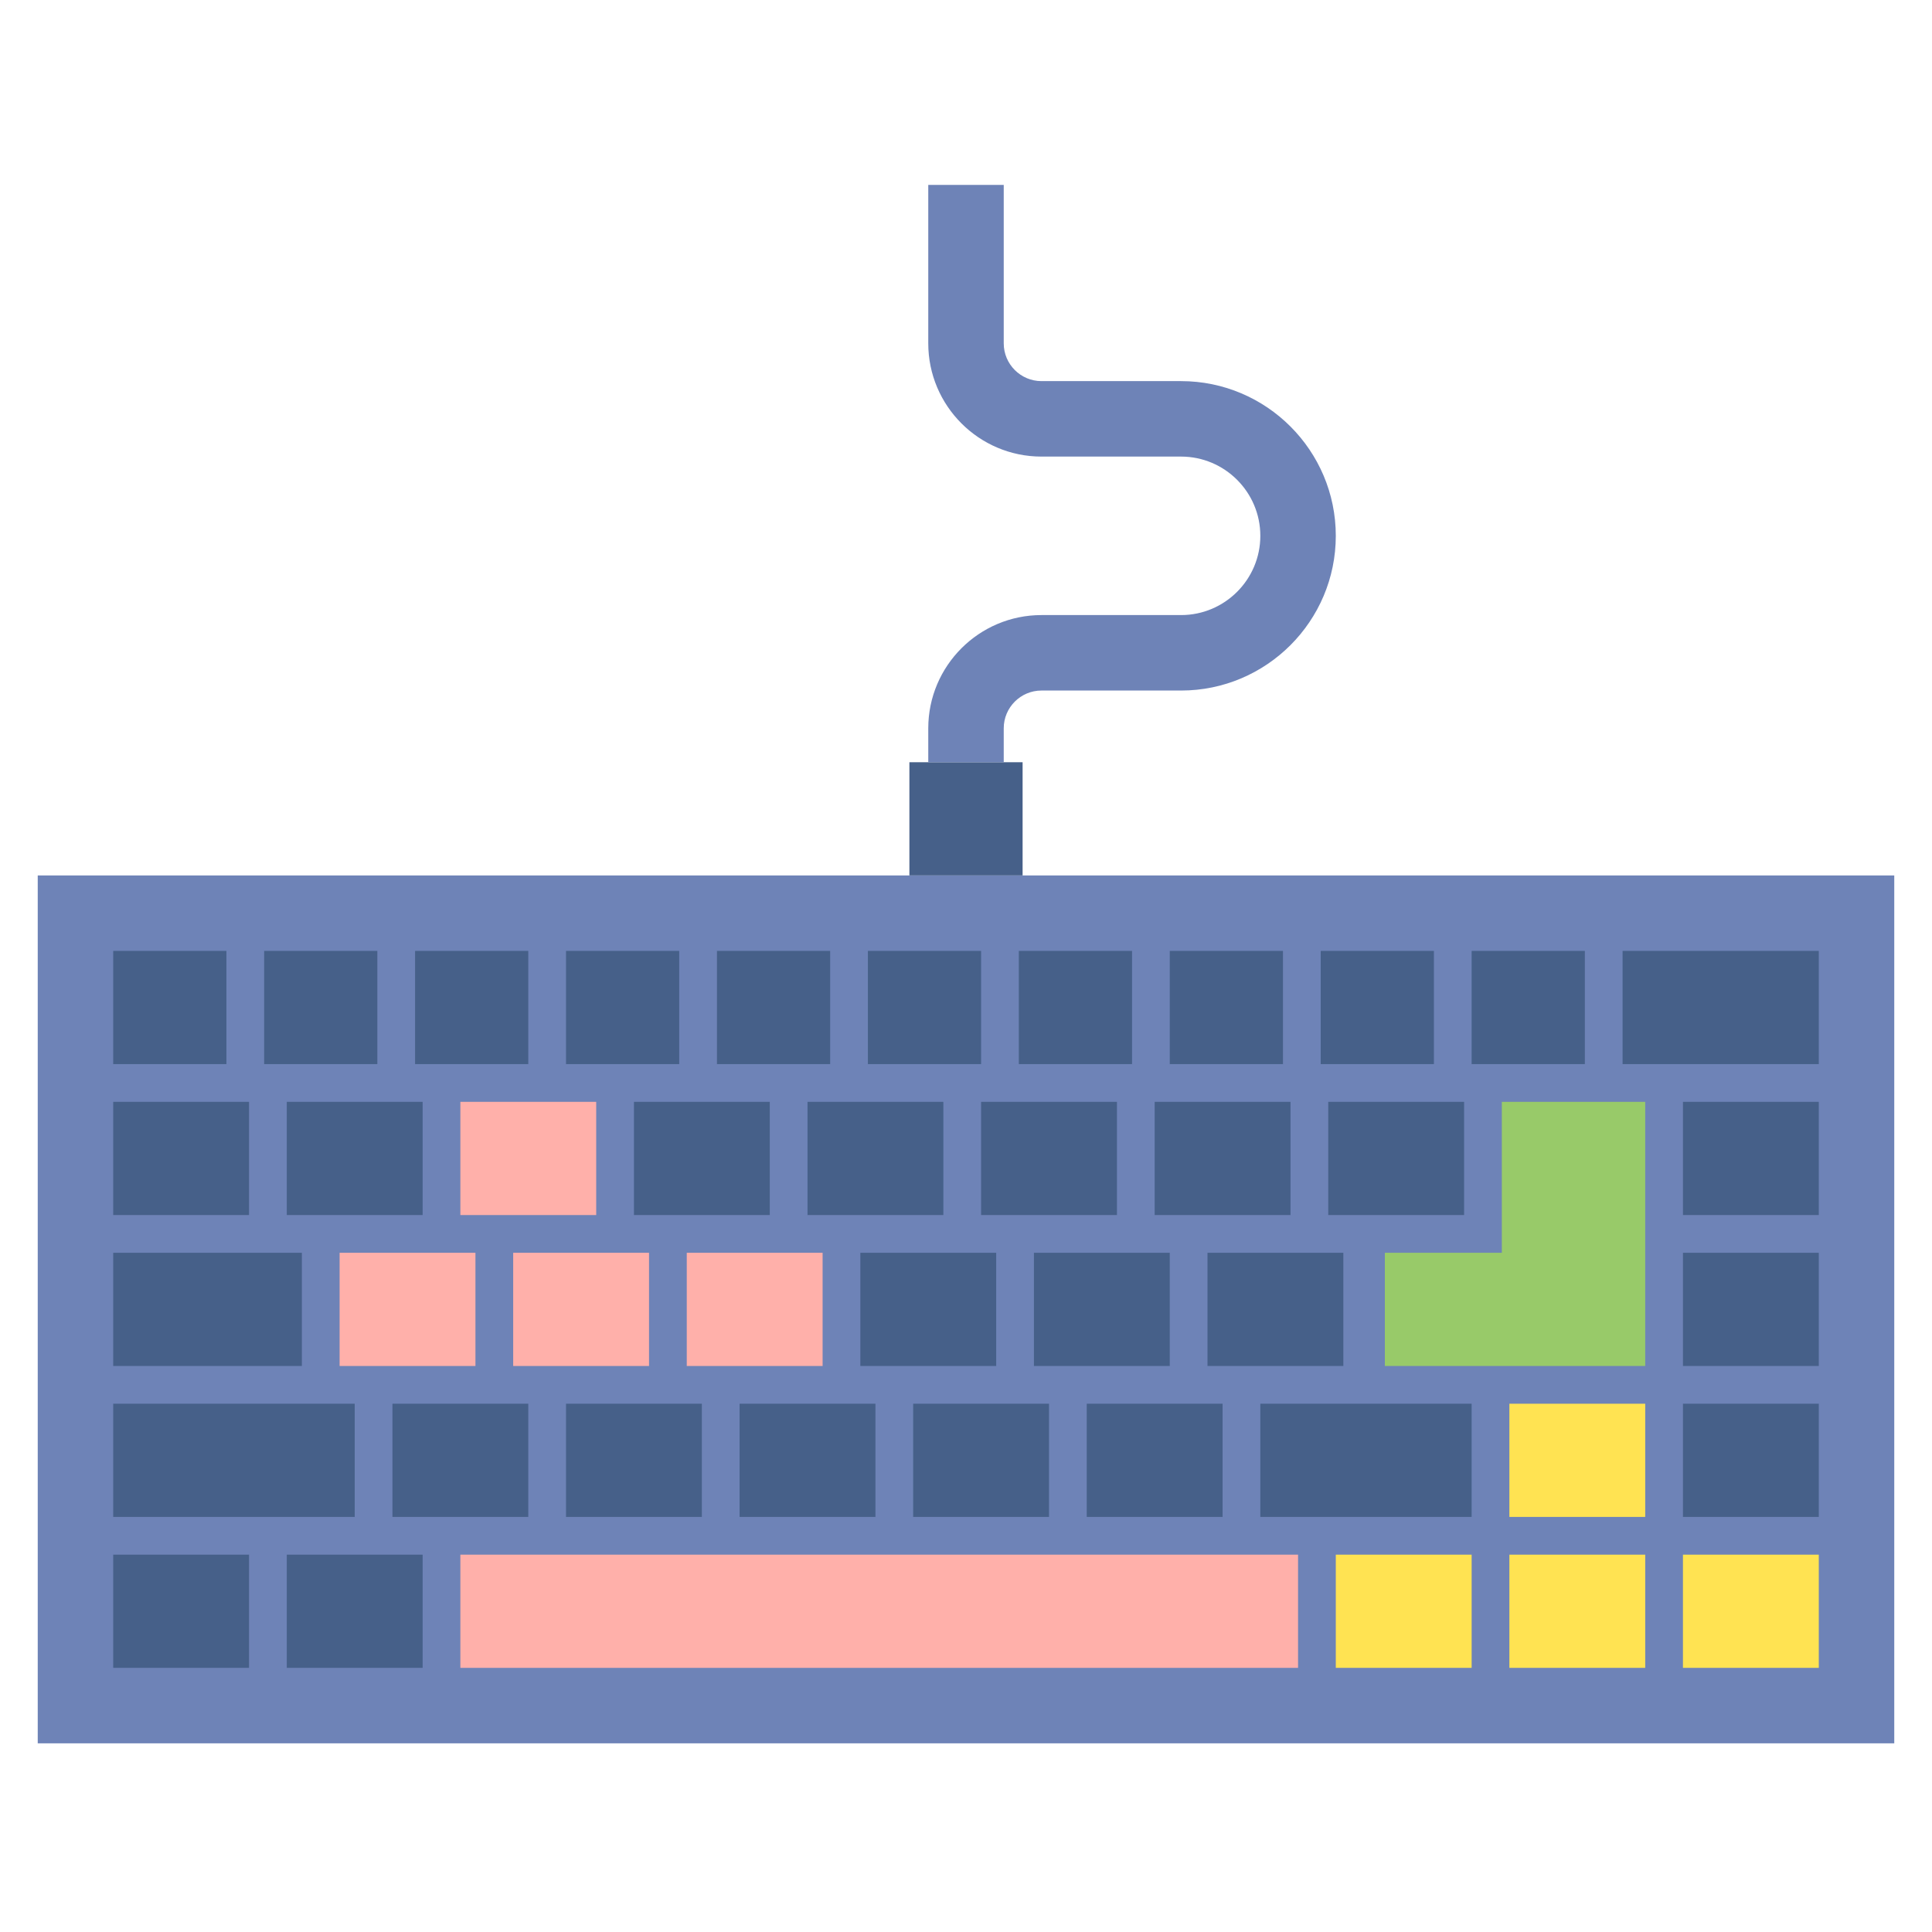 <svg id="Layer_2" enable-background="new 0 0 512 512" height="512" viewBox="0 0 512 512" width="512" xmlns="http://www.w3.org/2000/svg"><g><g><g><path d="m10 232h492v230h-492z" fill="#6e83b7"/></g><g><path d="m218 316h30v222h-30z" fill="#ffb0aa" transform="matrix(0 1 -1 0 660 194)"/></g><g><path d="m30 412h36v30h-36z" fill="#466089"/></g><g><path d="m76 412h36v30h-36z" fill="#466089"/></g><g><path d="m104 372h36v30h-36z" fill="#466089"/></g><g><path d="m30 372h64v30h-64z" fill="#466089"/></g><g><path d="m334 372h56v30h-56z" fill="#466089"/></g><g><path d="m30 332h50v30h-50z" fill="#466089"/></g><g><path d="m446 412h36v30h-36z" fill="#ffe352"/></g><g><path d="m446 372h36v30h-36z" fill="#466089"/></g><g><path d="m446 332h36v30h-36z" fill="#466089"/></g><g><path d="m446 292h36v30h-36z" fill="#466089"/></g><g><path d="m400 412h36v30h-36z" fill="#ffe352"/></g><g><path d="m400 372h36v30h-36z" fill="#ffe352"/></g><g><path d="m354 412h36v30h-36z" fill="#ffe352"/></g><g><path d="m93 329h30v36h-30z" fill="#ffb0aa" transform="matrix(0 1 -1 0 455 239)"/></g><g><path d="m30 292h36v30h-36z" fill="#466089"/></g><g><path d="m30 252h30v30h-30z" fill="#466089"/></g><g><path d="m70 252h30v30h-30z" fill="#466089"/></g><g><path d="m110 252h30v30h-30z" fill="#466089"/></g><g><path d="m150 252h30v30h-30z" fill="#466089"/></g><g><path d="m190 252h30v30h-30z" fill="#466089"/></g><g><path d="m230 252h30v30h-30z" fill="#466089"/></g><g><path d="m270 252h30v30h-30z" fill="#466089"/></g><g><path d="m241 202h30v30h-30z" fill="#466089"/></g><g><path d="m310 252h30v30h-30z" fill="#466089"/></g><g><path d="m350 252h30v30h-30z" fill="#466089"/></g><g><path d="m390 252h30v30h-30z" fill="#466089"/></g><g><path d="m430 252h52v30h-52z" fill="#466089"/></g><g><path d="m139 329h30v36h-30z" fill="#ffb0aa" transform="matrix(0 1 -1 0 501 193)"/></g><g><path d="m185 329h30v36h-30z" fill="#ffb0aa" transform="matrix(0 1 -1 0 547 147)"/></g><g><path d="m228 332h36v30h-36z" fill="#466089"/></g><g><path d="m274 332h36v30h-36z" fill="#466089"/></g><g><path d="m320 332h36v30h-36z" fill="#466089"/></g><g><path d="m76 292h36v30h-36z" fill="#466089"/></g><g><path d="m125 289h30v36h-30z" fill="#ffb0aa" transform="matrix(0 1 -1 0 447 167)"/></g><g><path d="m168 292h36v30h-36z" fill="#466089"/></g><g><path d="m214 292h36v30h-36z" fill="#466089"/></g><g><path d="m260 292h36v30h-36z" fill="#466089"/></g><g><path d="m306 292h36v30h-36z" fill="#466089"/></g><g><path d="m352 292h36v30h-36z" fill="#466089"/></g><g><path d="m398 292v40h-31v30h69v-70z" fill="#98ca69"/></g><g><path d="m150 372h36v30h-36z" fill="#466089"/></g><g><path d="m196 372h36v30h-36z" fill="#466089"/></g><g><path d="m242 372h36v30h-36z" fill="#466089"/></g><g><path d="m288 372h36v30h-36z" fill="#466089"/></g></g><g><path d="m266 202h-20v-9c0-16.542 13.458-30 30-30h37c11.58 0 21-9.421 21-21s-9.42-21-21-21h-37c-16.542 0-30-13.458-30-30v-42h20v42c0 5.514 4.486 10 10 10h37c22.607 0 41 18.393 41 41s-18.393 41-41 41h-37c-5.514 0-10 4.486-10 10z" fill="#6e83b7"/></g></g></svg>